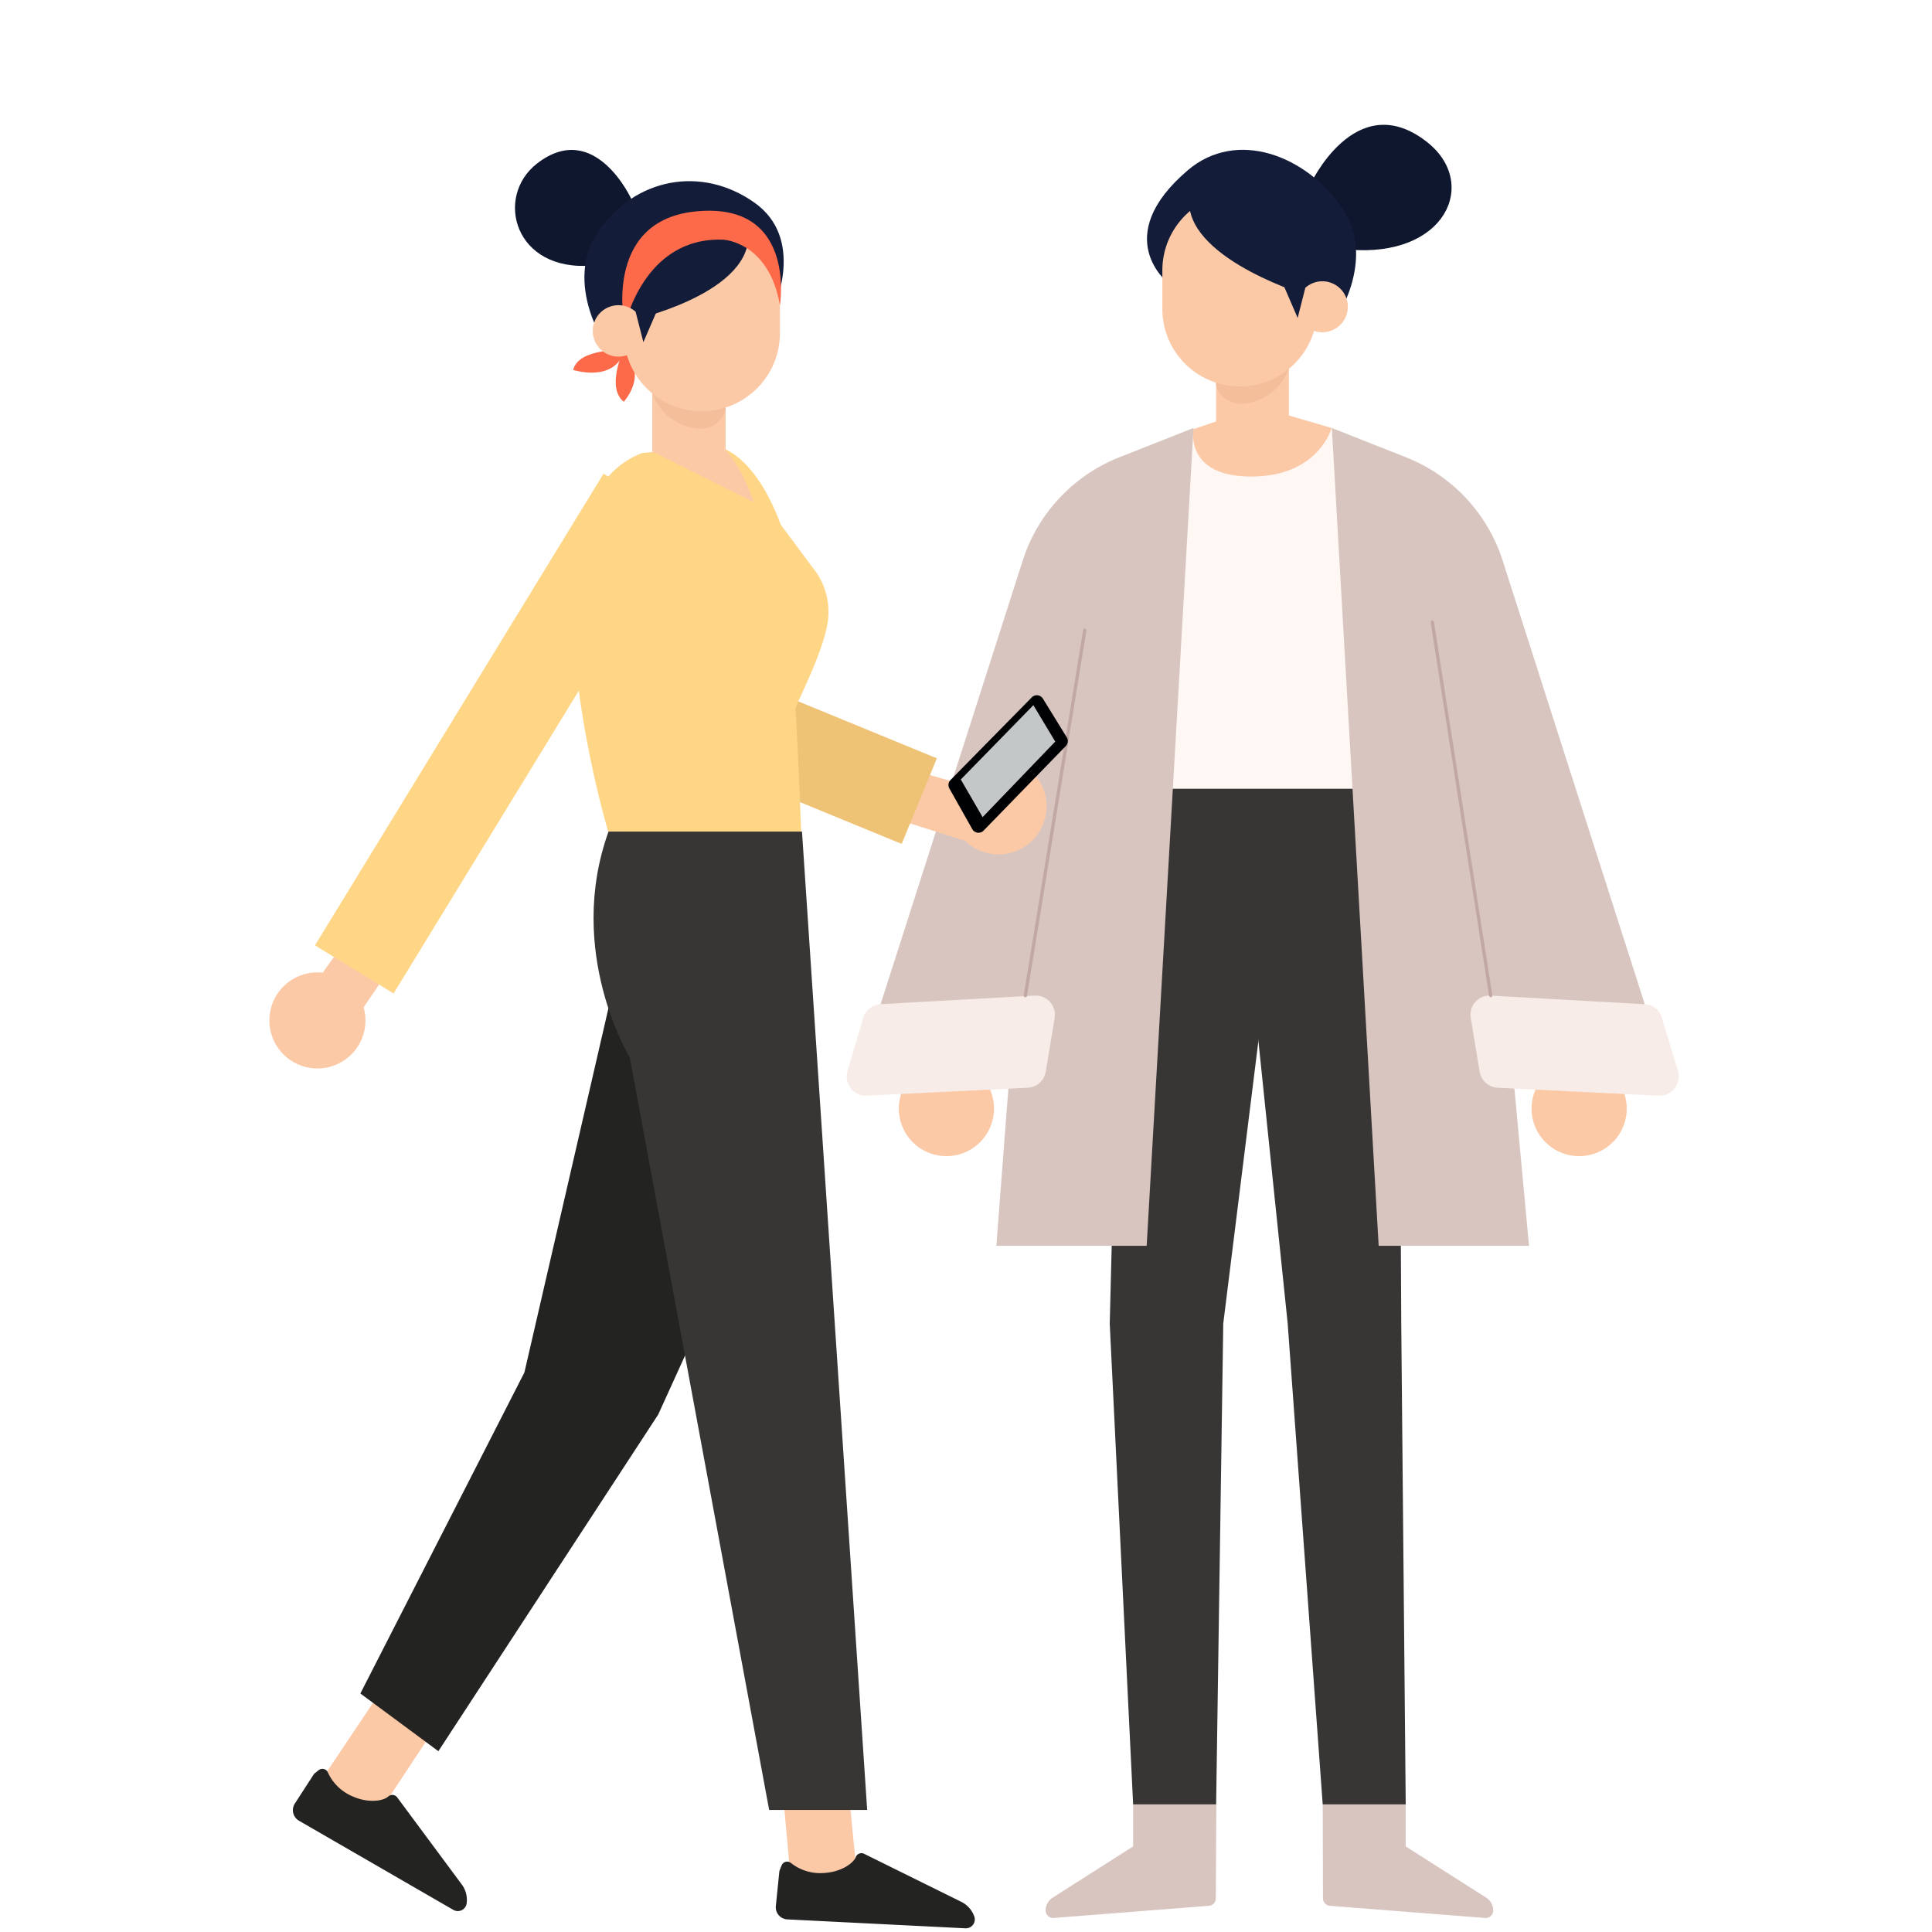 <svg xmlns="http://www.w3.org/2000/svg" viewBox="0 0 433.62 433.62"><defs><style>.cls-1{fill:#fff;}.cls-2{fill:#383635;}.cls-3{fill:#d8c5c0;}.cls-4{fill:#fef7f3;}.cls-5{fill:#fcc9a7;}.cls-6{fill:#0e172d;}.cls-7{fill:#131c39;}.cls-8{fill:#f4be9a;}.cls-9{fill:#f7ece7;}.cls-10{fill:none;stroke:#c1a8a3;stroke-linecap:round;stroke-linejoin:round;stroke-width:0.74px;}.cls-11{fill:#efc375;}.cls-12{fill:#ffd686;}.cls-13{fill:#232322;}.cls-14{fill:#fc6a4a;}.cls-15{fill:#000102;}.cls-16{fill:#c3c7c8;}</style></defs><g id="レイヤー_2" data-name="レイヤー 2"><g id="People_Avatar" data-name="People Avatar"><rect class="cls-1" width="433.62" height="433.62"/><polygon class="cls-2" points="278.57 196.3 289.01 297.06 296.87 404.98 315.5 404.98 314.5 297.06 313.96 193.32 278.57 196.3"/><path class="cls-3" d="M315.49,405v9.41l18.07,11.5a3.44,3.44,0,0,1,1.58,2.89h0a1.68,1.68,0,0,1-1.81,1.67l-34.85-2.73a1.69,1.69,0,0,1-1.55-1.67L296.87,405Z"/><polygon class="cls-2" points="287.08 196.3 274.55 297.06 272.95 404.98 254.32 404.98 249.07 297.06 251.69 193.32 287.08 196.3"/><polygon class="cls-2" points="254.32 176.99 249.07 209.64 327.4 209.64 319.82 176.99 254.32 176.99"/><polygon class="cls-4" points="306.86 101.14 298.92 96.06 267.87 96.33 259.59 114.02 254.32 176.99 319.82 176.99 306.86 101.14"/><path class="cls-5" d="M344,246.49a10.68,10.68,0,1,0,12.74-8.11A10.69,10.69,0,0,0,344,246.49Z"/><polygon class="cls-5" points="347.03 246.22 343.17 222.01 354.45 220.22 358.16 240.51 347.03 246.22"/><path class="cls-3" d="M369.15,225.38l-31.89-99.56a37.1,37.1,0,0,0-21.73-23.2l-16.61-6.56,10.51,183.55h33.74L339,234.68Z"/><path class="cls-6" d="M293.91,41.73s10.21-22.44,26.29-9.92C332.1,41.07,324.46,58,302.48,56Z"/><path class="cls-7" d="M262.16,63.49S249,53.21,266.59,38.21c11-9.37,26.57-3.29,34.63,8.44s-1.91,25.83-1.91,25.83L294.26,61l-4.54-9-7.62-4.24-6.35-.37h-5.41l-4.54,1.25Z"/><rect class="cls-5" x="272.95" y="71.79" width="16.33" height="25.72" transform="translate(562.23 169.31) rotate(180)"/><path class="cls-8" d="M289.28,82.78a12,12,0,0,1-9.84,7.78,5.93,5.93,0,0,1-6-2.79,3.83,3.83,0,0,1-.53-1.88c0-2.7,7.61-6.44,7.61-6.44Z"/><path class="cls-5" d="M278.26,86.72h0a17.38,17.38,0,0,0,17.38-17.38V60.68A17.38,17.38,0,0,0,278.26,43.3h0a17.38,17.38,0,0,0-17.38,17.38v8.66A17.38,17.38,0,0,0,278.26,86.72Z"/><path class="cls-7" d="M294,66.51s-26.72-7.92-27.11-20.9c0,0,18.62-7.93,27.58,2.32S294,66.51,294,66.51Z"/><path class="cls-5" d="M291.07,68.84a5.72,5.72,0,1,0,5.72-5.71A5.72,5.72,0,0,0,291.07,68.84Z"/><polygon class="cls-7" points="287.69 63.13 291.25 71.36 292.97 64.6 287.69 63.13"/><path class="cls-5" d="M278.26,92.76l-10.39,3.56s-2.1,10.66,13,10.64,18-10.9,18-10.9l-11.24-3.3Z"/><path class="cls-9" d="M330.09,228.44l2,12.08a4.31,4.31,0,0,0,4,3.61l36.17,1.79a4.31,4.31,0,0,0,4.34-5.53L373,228.45a4.3,4.3,0,0,0-3.89-3.07l-34.57-1.93A4.3,4.3,0,0,0,330.09,228.44Z"/><path class="cls-5" d="M222.84,246.49a10.68,10.68,0,1,1-12.74-8.11A10.69,10.69,0,0,1,222.84,246.49Z"/><polygon class="cls-5" points="219.76 246.22 223.62 222.01 212.34 220.22 208.63 240.51 219.76 246.22"/><path class="cls-3" d="M197.64,225.38l31.9-99.56a37.09,37.09,0,0,1,21.72-23.2l16.61-6.56L257.36,279.61H223.62l3.74-48.83Z"/><path class="cls-9" d="M236.71,228.44l-2,12.08a4.32,4.32,0,0,1-4,3.61l-36.16,1.79a4.31,4.31,0,0,1-4.34-5.53l3.54-11.94a4.3,4.3,0,0,1,3.89-3.07l34.58-1.93A4.31,4.31,0,0,1,236.71,228.44Z"/><path class="cls-3" d="M254.32,405v9.41l-18.06,11.5a3.44,3.44,0,0,0-1.58,2.89h0a1.68,1.68,0,0,0,1.81,1.67l34.85-2.73a1.67,1.67,0,0,0,1.54-1.67L273,405Z"/><line class="cls-10" x1="230.13" y1="223.45" x2="243.47" y2="141.44"/><line class="cls-10" x1="334.58" y1="223.45" x2="321.47" y2="139.65"/><path class="cls-5" d="M223.12,170.24A10.78,10.78,0,1,1,213.38,182,10.78,10.78,0,0,1,223.12,170.24Z"/><polygon class="cls-5" points="224.66 178.59 200.91 171.67 197.69 182.73 217.54 189.02 224.66 178.59"/><rect class="cls-11" x="172.62" y="145.01" width="20.77" height="50.42" transform="translate(-44 274.79) rotate(-67.66)"/><path class="cls-5" d="M81.76,231.39a10.78,10.78,0,1,1-8.15-12.88A10.78,10.78,0,0,1,81.76,231.39Z"/><polygon class="cls-5" points="79.07 229.82 92.98 209.36 83.44 202.88 71.35 219.83 79.07 229.82"/><path class="cls-12" d="M160.24,100.09s8.44.16,15,17.67l7.16,9.64a15.7,15.7,0,0,1,3.2,13.22c-1.59,7.64-7.32,18-7.11,18.67.31,1.05,1.41,29.34,1.41,29.34l-43.4-2s-22.07-73.74,7.63-84.95Z"/><polygon class="cls-5" points="98.71 386.16 85.19 406.63 71.76 400.05 86.98 377.31 98.71 386.16"/><polygon class="cls-13" points="139.98 211.46 117.7 308.03 80.88 380.09 98.39 393.04 147.73 317.48 164.87 279.8 139.98 211.46"/><polygon class="cls-5" points="188.79 384.68 192.57 423.46 177.88 426.29 174.1 384.68 188.79 384.68"/><path class="cls-2" d="M180,186.64l14.63,219.59h-22l-31.28-168.9s-14.51-23.68-4.77-50.69Z"/><path class="cls-13" d="M175.43,418.67a1.34,1.34,0,0,1,2.08-.55,10.58,10.58,0,0,0,7.5,2.25c3.82-.24,6.5-2.17,7.06-3.56a1.36,1.36,0,0,1,1.84-.76l21.74,10.75a5.83,5.83,0,0,1,3,3.28h0a2,2,0,0,1-2,2.71l-39.93-2a2.73,2.73,0,0,1-2.59-3l.78-7.68a1.18,1.18,0,0,1,.09-.37Z"/><path class="cls-13" d="M71.48,397.33a1.34,1.34,0,0,1,2.1.46,10.59,10.59,0,0,0,5.65,5.43c3.5,1.53,6.77,1,7.9,0a1.36,1.36,0,0,1,2,.16l14.45,19.49a5.77,5.77,0,0,1,1.16,4.28h0a2,2,0,0,1-3,1.5l-34.63-20a2.74,2.74,0,0,1-.93-3.87l4.2-6.48a1.37,1.37,0,0,1,.25-.29Z"/><path class="cls-14" d="M140.23,78.55s-10.46-.49-11.58,4.49C128.65,83,137.92,86.1,140.23,78.55Z"/><path class="cls-14" d="M139.89,78.69S136,87,140,90.17C140,90.17,145.68,84.05,139.89,78.69Z"/><path class="cls-6" d="M141.72,44.71s-8.24-18.09-21.2-8c-9.59,7.47-5.11,24.47,12.6,22.87Z"/><path class="cls-7" d="M173.75,68.86s7.06-15.31-4.46-23.41c-11.93-8.4-26.82-5.43-34.95,6.41s1.92,26.07,1.92,26.07l5.09-11.59,4.59-9.07L153.63,53l6.41-.37h5.46l4.58,1.25Z"/><rect class="cls-5" x="146.39" y="77.24" width="16.47" height="24.1"/><path class="cls-8" d="M146.39,88.32a12.13,12.13,0,0,0,9.92,7.85,6,6,0,0,0,6-2.82,3.84,3.84,0,0,0,.53-1.89c0-2.73-7.67-6.5-7.67-6.5Z"/><path class="cls-5" d="M157.51,92.3h0A17.54,17.54,0,0,1,140,74.76V66a17.54,17.54,0,0,1,17.54-17.54h0A17.54,17.54,0,0,1,175.05,66v8.74A17.54,17.54,0,0,1,157.51,92.3Z"/><path class="cls-7" d="M141.66,71.9S167.6,66.27,168,53.17c0,0-12.55-7.07-21.6,3.28S141.66,71.9,141.66,71.9Z"/><path class="cls-14" d="M140.2,73.2s4.13-20.15,22.16-19.4c0,0,10.23.47,12.69,14.7,0,0,3.89-23.64-19.37-21C135.16,49.9,140.21,73.39,140.2,73.2Z"/><path class="cls-5" d="M144.58,74.26a5.77,5.77,0,1,1-5.77-5.76A5.77,5.77,0,0,1,144.58,74.26Z"/><polygon class="cls-7" points="147.99 68.5 144.4 76.8 142.66 69.98 147.99 68.5"/><path class="cls-5" d="M146.39,101.34l22.83,11.38s-4.22-12.63-9.9-13.94C152.25,97.14,146.39,101.34,146.39,101.34Z"/><rect class="cls-12" x="50.37" y="154.93" width="124.55" height="20.76" transform="matrix(0.52, -0.85, 0.85, 0.52, -87.19, 174.43)"/><path class="cls-15" d="M239.23,167.42l-18.47,19a1.6,1.6,0,0,1-2.54-.33l-5.14-9.12a1.59,1.59,0,0,1,.25-1.9l18.24-18.55a1.6,1.6,0,0,1,2.5.28l5.37,8.72A1.59,1.59,0,0,1,239.23,167.42Z"/><polygon class="cls-16" points="231.93 158.27 236.84 166.44 220.54 183.4 215.64 174.95 231.93 158.27"/></g></g></svg>